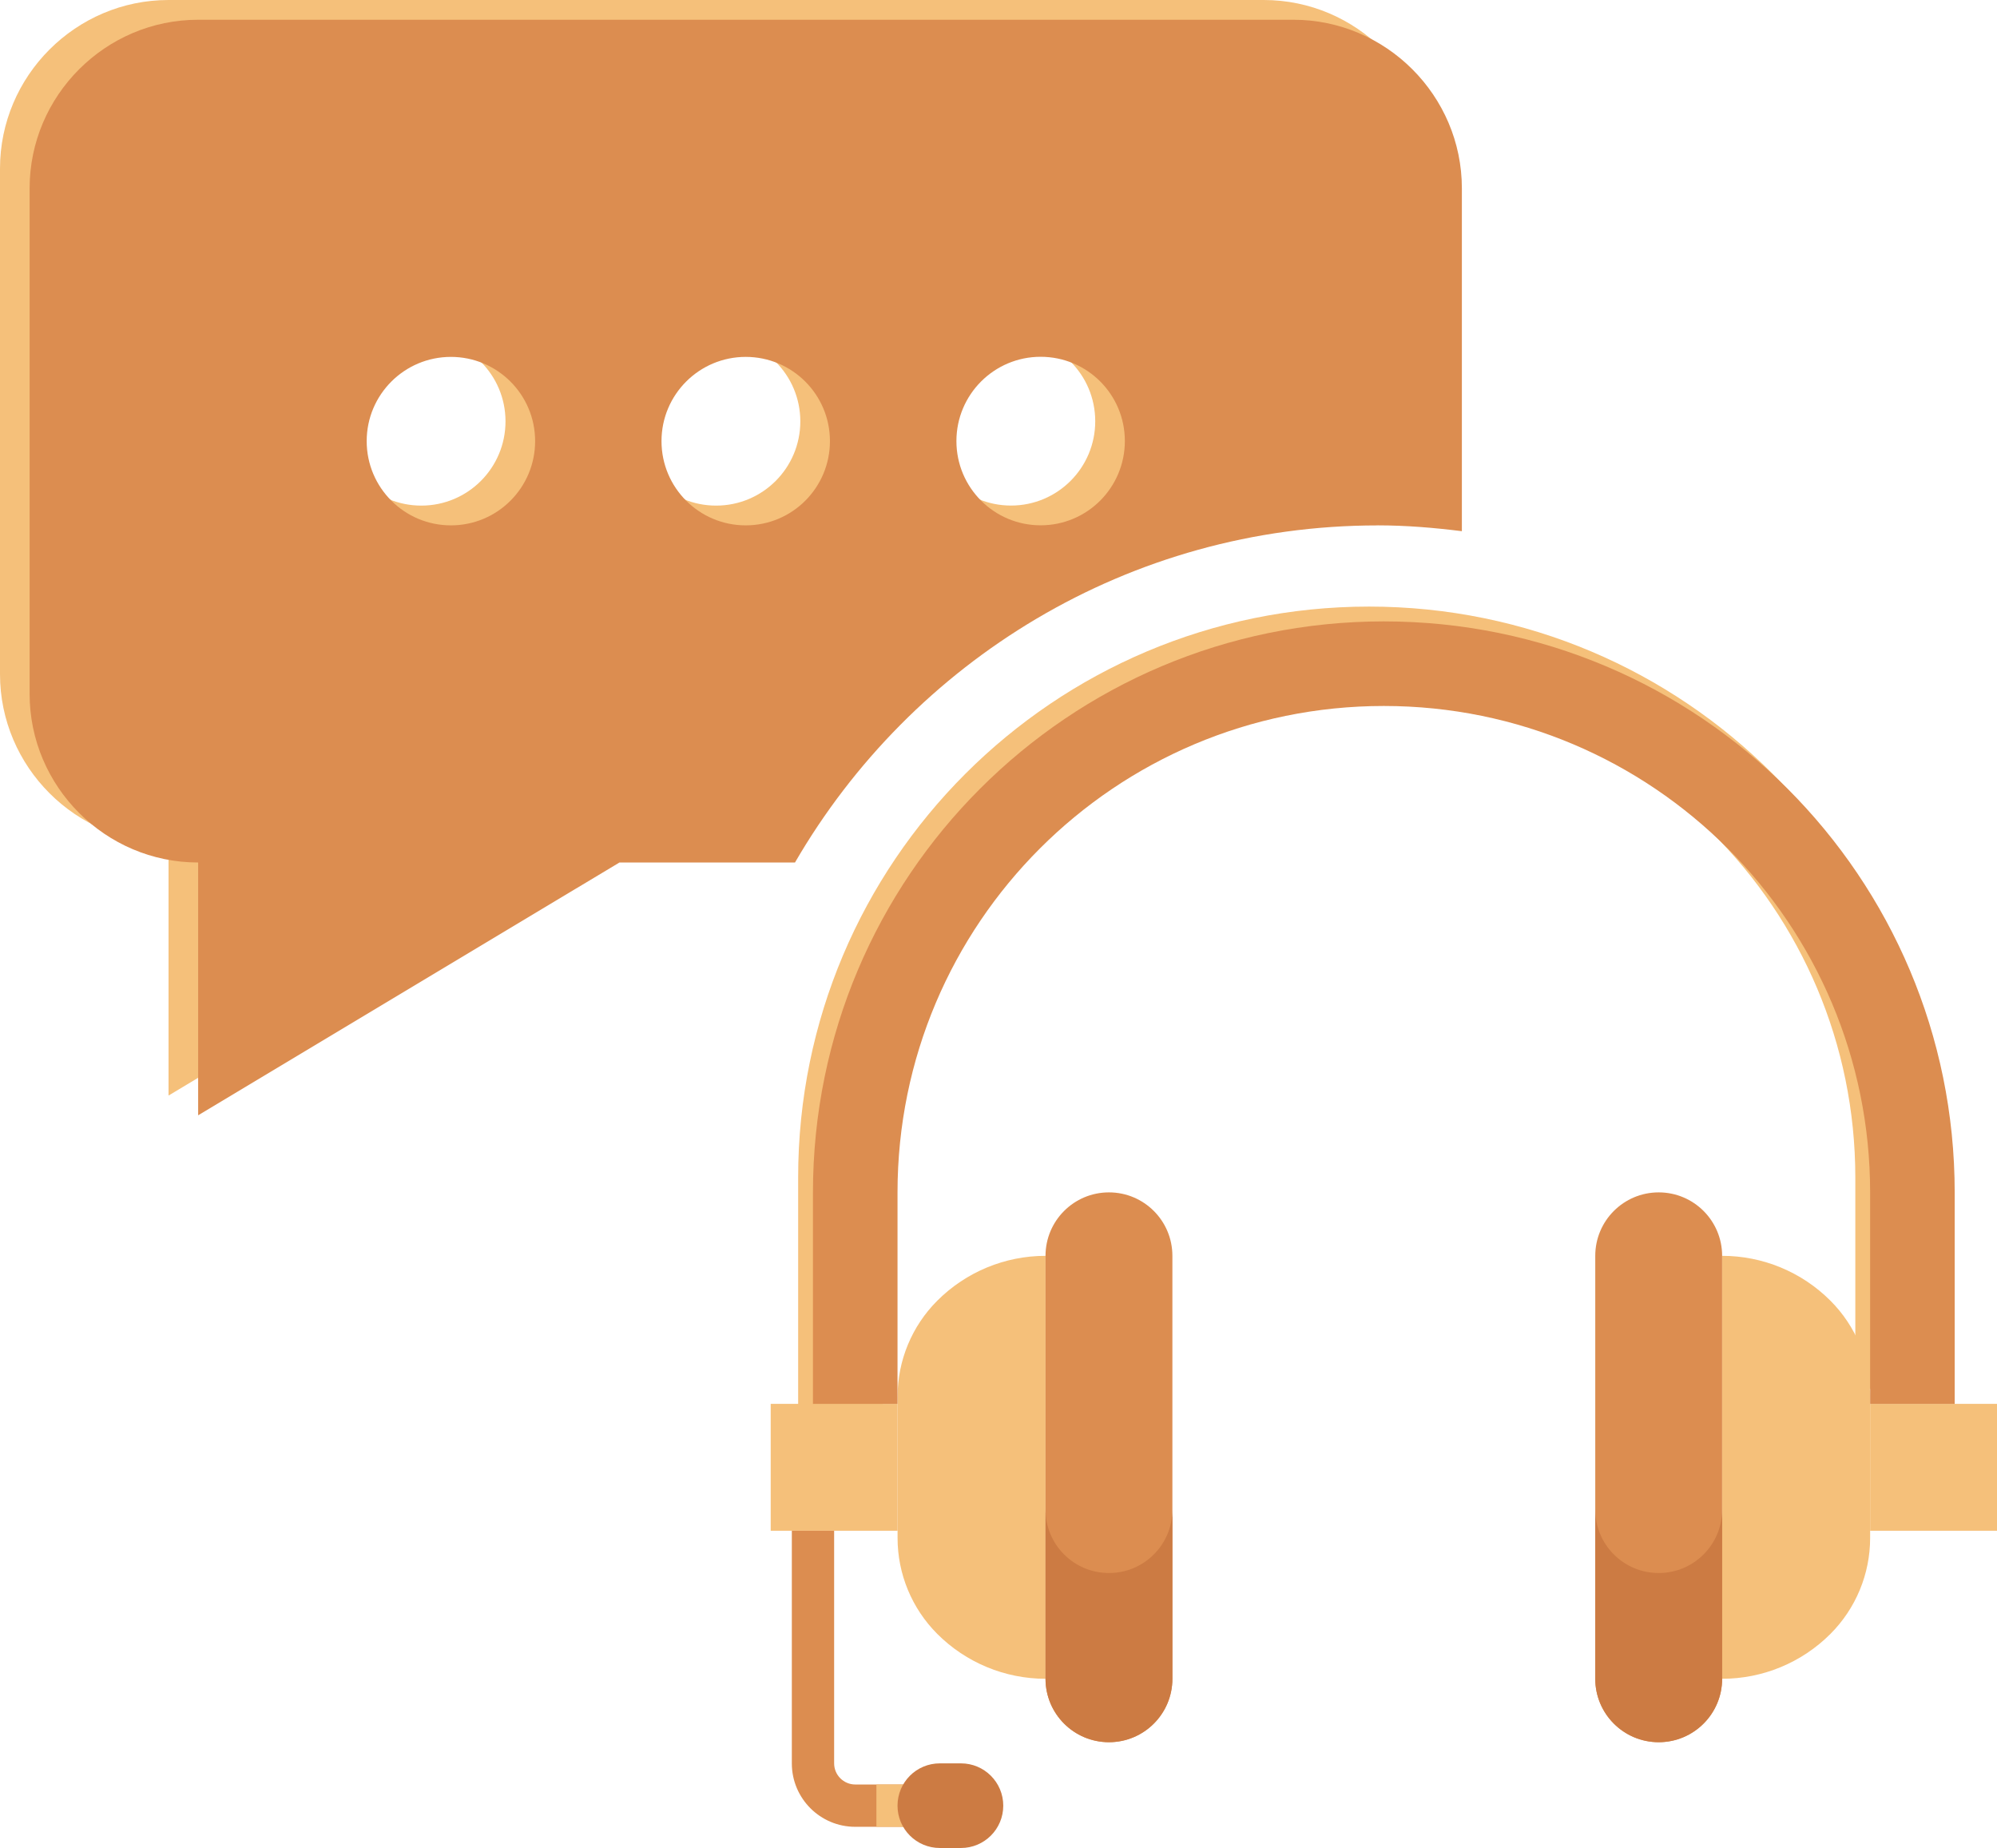 <?xml version="1.0" encoding="UTF-8"?> <svg xmlns="http://www.w3.org/2000/svg" id="Layer_1" data-name="Layer 1" viewBox="0 0 404.53 374.26"><defs><style> .cls-1 { fill: #f5c07a; } .cls-1, .cls-2, .cls-3 { stroke-width: 0px; } .cls-2 { fill: #dc8d50; } .cls-3 { fill: #cc7b43; } </style></defs><path class="cls-1" d="M273.06,102.4c5.8,0,11.47.48,17.07,1.18V34.14c0-18.77-15.37-34.14-34.14-34.14H34.14C15.36,0,0,15.37,0,34.14v102.4c0,18.77,15.36,34.14,34.14,34.14v51.2l85.34-51.2h35.56c23.64-40.74,67.64-68.27,118.04-68.27ZM204.8,68.26c9.44,0,17.06,7.63,17.06,17.06s-7.63,17.07-17.06,17.07-17.06-7.63-17.06-17.06,7.65-17.07,17.06-17.07ZM85.34,102.4c-9.42,0-17.06-7.63-17.06-17.06s7.65-17.06,17.06-17.06,17.06,7.63,17.06,17.06-7.63,17.06-17.06,17.06ZM128,85.34c0-9.43,7.65-17.06,17.06-17.06s17.06,7.63,17.06,17.06-7.63,17.06-17.06,17.06-17.06-7.63-17.06-17.06Z"></path><path class="cls-2" d="M279.06,106.4c5.8,0,11.47.48,17.07,1.18V38.14c0-18.77-15.37-34.14-34.14-34.14H40.14C21.36,4,6,19.37,6,38.14v102.4c0,18.77,15.36,34.14,34.14,34.14v51.2l85.34-51.2h35.56c23.64-40.74,67.64-68.27,118.04-68.27ZM210.8,72.26c9.44,0,17.06,7.63,17.06,17.06s-7.63,17.07-17.06,17.07-17.06-7.63-17.06-17.06,7.65-17.07,17.06-17.07ZM91.34,106.4c-9.42,0-17.06-7.63-17.06-17.06s7.65-17.06,17.06-17.06,17.06,7.63,17.06,17.06-7.63,17.06-17.06,17.06ZM134,89.34c0-9.43,7.65-17.06,17.06-17.06s17.06,7.63,17.06,17.06-7.63,17.06-17.06,17.06-17.06-7.63-17.06-17.06Z"></path><path class="cls-1" d="M211.8,340c-8.23,0-16.12-3.27-21.93-9.08-5.15-5.15-8.05-12.14-8.05-19.43v-28.64c0-7.28,2.89-14.28,8.05-19.43,5.82-5.82,13.7-9.08,21.93-9.08v85.66Z"></path><path class="cls-2" d="M224.64,241.49c7.1,0,12.85,5.75,12.85,12.85v85.66c0,7.1-5.75,12.85-12.85,12.85s-12.85-5.75-12.85-12.85v-85.66c0-7.1,5.75-12.85,12.85-12.85Z"></path><path class="cls-1" d="M348.85,340c8.23,0,16.12-3.27,21.93-9.08,5.15-5.15,8.05-12.14,8.05-19.43v-28.64c0-7.28-2.89-14.28-8.05-19.43-5.82-5.82-13.7-9.08-21.93-9.08v85.66Z"></path><path class="cls-2" d="M336,352.85c-7.1,0-12.85-5.75-12.85-12.85v-85.66c0-7.1,5.75-12.85,12.85-12.85s12.85,5.75,12.85,12.85v85.66c0,7.1-5.75,12.85-12.85,12.85Z"></path><path class="cls-3" d="M224.64,318.58c-7.1,0-12.85-5.75-12.85-12.85v34.26c0,7.1,5.75,12.85,12.85,12.85s12.85-5.75,12.85-12.85v-34.26c0,7.1-5.75,12.85-12.85,12.85Z"></path><path class="cls-1" d="M161.68,238.49v48.37h17.13v-48.37c0-54.41,44.1-98.51,98.51-98.51s98.51,44.1,98.51,98.51v42.83h17.13v-42.83c0-63.87-51.77-115.64-115.64-115.64s-115.64,51.77-115.64,115.64Z"></path><path class="cls-1" d="M156.12,284.32h25.7v25.7h-25.7v-25.7Z"></path><path class="cls-1" d="M378.83,284.32h25.7v25.7h-25.7v-25.7Z"></path><path class="cls-2" d="M186.1,369.98h-12.85c-7.1,0-12.85-5.75-12.85-12.85v-47.11h8.57v47.11c0,2.36,1.92,4.28,4.28,4.28h12.85v8.57Z"></path><path class="cls-1" d="M177.53,361.41h8.57v8.57h-8.57v-8.57Z"></path><path class="cls-3" d="M190.38,357.13h4.28c4.73,0,8.57,3.83,8.57,8.57s-3.83,8.57-8.57,8.57h-4.28c-4.73,0-8.57-3.83-8.57-8.57s3.83-8.57,8.57-8.57Z"></path><path class="cls-3" d="M336,318.58c-7.1,0-12.85-5.75-12.85-12.85v34.26c0,7.1,5.75,12.85,12.85,12.85s12.85-5.75,12.85-12.85v-34.26c0,7.1-5.75,12.85-12.85,12.85Z"></path><path class="cls-2" d="M164.68,241.49v42.83h17.13v-42.83c0-54.41,44.1-98.51,98.51-98.51s98.51,44.1,98.51,98.51v42.83h17.13v-42.83c0-63.87-51.77-115.64-115.64-115.64s-115.64,51.77-115.64,115.64Z"></path></svg> 